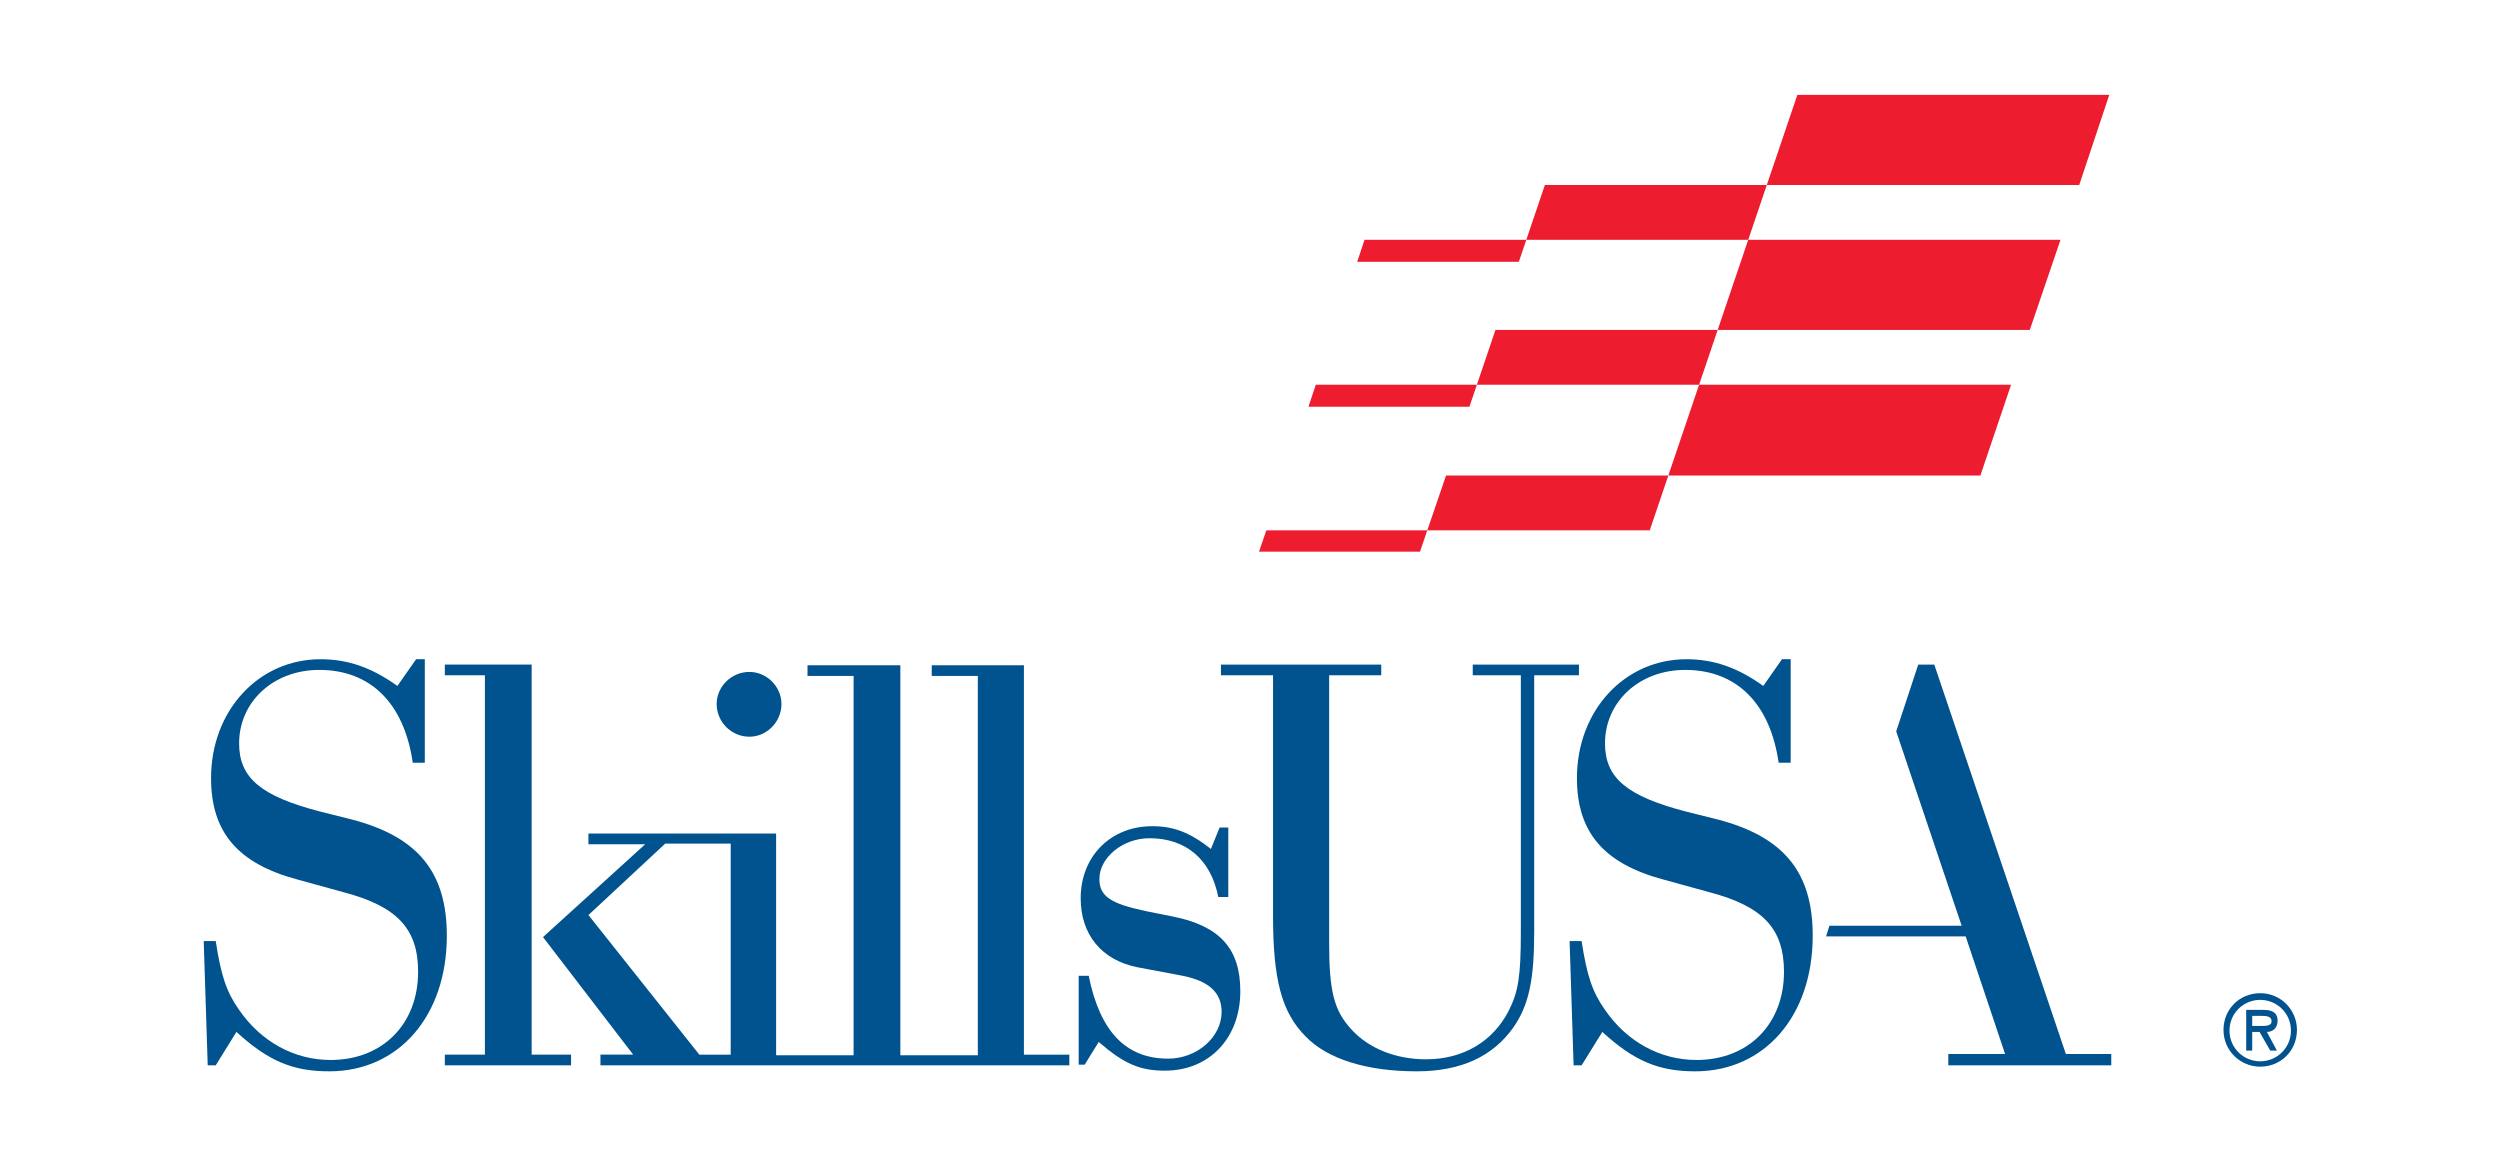 <?xml version="1.0" encoding="utf-8"?>
<!-- Generator: Adobe Illustrator 19.2.1, SVG Export Plug-In . SVG Version: 6.00 Build 0)  -->
<svg version="1.1" id="Layer_1" xmlns="http://www.w3.org/2000/svg" xmlns:xlink="http://www.w3.org/1999/xlink" x="0px" y="0px"
	 viewBox="0 0 374.3 174.6" style="enable-background:new 0 0 374.3 174.6;" xml:space="preserve">
<style type="text/css">
	.st0{fill:#00538E;}
	.st1{fill-rule:evenodd;clip-rule:evenodd;fill:#ED1C2E;}
	.st2{fill-rule:evenodd;clip-rule:evenodd;fill:#00538E;}
</style>
<g id="XMLID_2_">
	<path id="XMLID_15_" class="st0" d="M63.6,98.7h-1.3l-2.8,4c-3.9-2.8-7.5-4-11.5-4c-9.3,0-16.4,7.7-16.4,17.8c0,8.1,4,12.8,13,15.2
		l6.9,1.9c7.9,2.1,11.1,5.4,11.1,11.9c0,7.8-5.3,13.2-13.1,13.2c-5.4,0-10.4-2.7-13.7-7.5c-1.9-2.7-2.7-5.1-3.5-10.3h-1.8l0.6,18.6
		h1.2l3.1-5c4.8,4.4,8.5,5.9,13.9,5.9c10.4,0,17.6-8.3,17.6-20.3c0-9.5-4.3-14.8-14.2-17.4l-4.8-1.2c-8.8-2.3-12.1-5-12.1-10.2
		c0-6.2,5.1-11,12-11c7.6,0,12.7,4.9,14,13.9h1.8L63.6,98.7L63.6,98.7z"/>
	<polygon id="XMLID_14_" class="st0" points="79.6,99.5 66.6,99.5 66.6,101.1 72.6,101.1 72.6,157.9 66.6,157.9 66.6,159.5 
		85.5,159.5 85.5,157.9 79.6,157.9 79.6,99.5 	"/>
	<path id="XMLID_13_" class="st0" d="M112.2,100.6c-2.7,0-4.9,2.2-4.9,4.8c0,2.7,2.2,4.9,4.9,4.9c2.6,0,4.8-2.2,4.8-4.9
		C117,102.8,114.8,100.6,112.2,100.6L112.2,100.6z"/>
	<path id="XMLID_12_" class="st0" d="M183.8,123.9h-1.2l-1.3,3.2c-3.2-2.5-5.6-3.4-8.8-3.4c-6.2,0-10.7,4.5-10.7,10.8
		c0,5.4,3.1,9.2,8.4,10.3l6.9,1.3c3.9,0.8,5.8,2.5,5.8,5.4c0,3.8-3.7,7-8,7c-6.3,0-10.2-4-11.9-12.4h-1.5v13.3h0.9l2.1-3.4
		c3.8,3.3,6.2,4.3,9.9,4.3c6.7,0,11.3-4.9,11.3-11.9c0-6.4-3.1-9.8-10.2-11.2l-4-0.8c-5.2-1.1-6.9-2.2-6.9-4.8
		c0-3.2,3.5-6.1,7.5-6.1c5.5,0,9.2,3.2,10.3,8.8h1.5V123.9L183.8,123.9z"/>
	<path id="XMLID_11_" class="st0" d="M199,101.1h7.8v-1.6h-24v1.6h7.8v36c0,9.6,1.3,14.5,4.9,18.1c3.3,3.4,9.2,5.2,16.6,5.2
		c6.6,0,11.4-2.2,14.5-6.6c2.3-3.3,3.1-7.1,3.1-14.3v-38.4h6.7v-1.6h-15.9v1.6h7.2v38.4c0,6.8-0.4,9-1.8,11.8
		c-2.4,4.7-6.9,7.3-12.4,7.3c-4.5,0-8.5-1.6-11.1-4.4c-2.7-2.9-3.4-5.8-3.4-13.1V101.1L199,101.1z"/>
	<path id="XMLID_10_" class="st0" d="M268.1,98.7h-1.3l-2.8,4c-3.9-2.8-7.5-4-11.5-4c-9.3,0-16.4,7.7-16.4,17.8
		c0,8.1,4,12.8,13,15.2l6.9,1.9c7.9,2.1,11.1,5.4,11.1,11.9c0,7.8-5.3,13.2-13.1,13.2c-5.4,0-10.4-2.7-13.7-7.5
		c-1.9-2.7-2.7-5.1-3.5-10.3H235l0.6,18.6h1.2l3.1-5c4.8,4.4,8.5,5.9,13.9,5.9c10.4,0,17.6-8.3,17.6-20.3c0-9.5-4.3-14.8-14.2-17.4
		l-4.8-1.2c-8.8-2.3-12.1-5-12.1-10.2c0-6.2,5.1-11,12-11c7.6,0,12.7,4.9,14,13.9h1.8L268.1,98.7L268.1,98.7z"/>
	<polygon id="XMLID_9_" class="st1" points="189.6,79.4 188.5,82.6 212.6,82.6 216.5,71.2 296.5,71.2 301.1,57.6 197,57.6 
		195.9,60.9 220,60.9 223.9,49.4 303.9,49.4 308.5,35.9 204.3,35.9 203.2,39.2 227.4,39.2 231.3,27.7 311.3,27.7 315.8,14.2 
		269.1,14.2 247,79.4 189.6,79.4 	"/>
	<polygon id="XMLID_8_" class="st0" points="273.9,138.6 293.7,138.6 283.9,109.5 287.2,99.5 289.6,99.5 309.3,157.8 316.1,157.8 
		316.1,159.5 291.7,159.5 291.7,157.8 300.2,157.8 294.3,140.2 273.4,140.2 273.9,138.6 	"/>
	<path id="XMLID_23_" class="st2" d="M153.3,99.5v58.4h6.8v1.6H89.9v-1.6h4.9l-13.5-17.6l15.3-13.9h-8.5v-1.6h28.1v33.2h11.6v-56.8
		h-6.9v-1.6h13.9v58.4h11.6v-56.8h-6.9v-1.6H153.3L153.3,99.5z M88.1,137l16.6,20.9h4.4h0.3v-31.6h-3.7h-2.4h-3.7L88.1,137L88.1,137
		z"/>
	<path id="XMLID_18_" class="st2" d="M338.4,159.7c3.1,0,5.5-2.4,5.5-5.5c0-3-2.4-5.5-5.5-5.5s-5.5,2.4-5.5,5.5
		C332.9,157.3,335.4,159.7,338.4,159.7L338.4,159.7z M338.4,149.7c2.5,0,4.6,2,4.6,4.6c0,2.6-2.1,4.6-4.6,4.6c-2.5,0-4.6-2-4.6-4.6
		C333.8,151.7,335.9,149.7,338.4,149.7L338.4,149.7z M339.4,154.5c0.8,0,1.6-0.5,1.6-1.7c0-1.3-1-1.6-2.1-1.6h-2.6v6.1h0.9v-2.8h1.1
		l1.6,2.8h1L339.4,154.5L339.4,154.5z M338.7,152.1c0.7,0,1.4,0.1,1.4,0.8c0,0.8-1.1,0.7-2,0.7h-0.9v-1.5H338.7L338.7,152.1z"/>
</g>
</svg>
